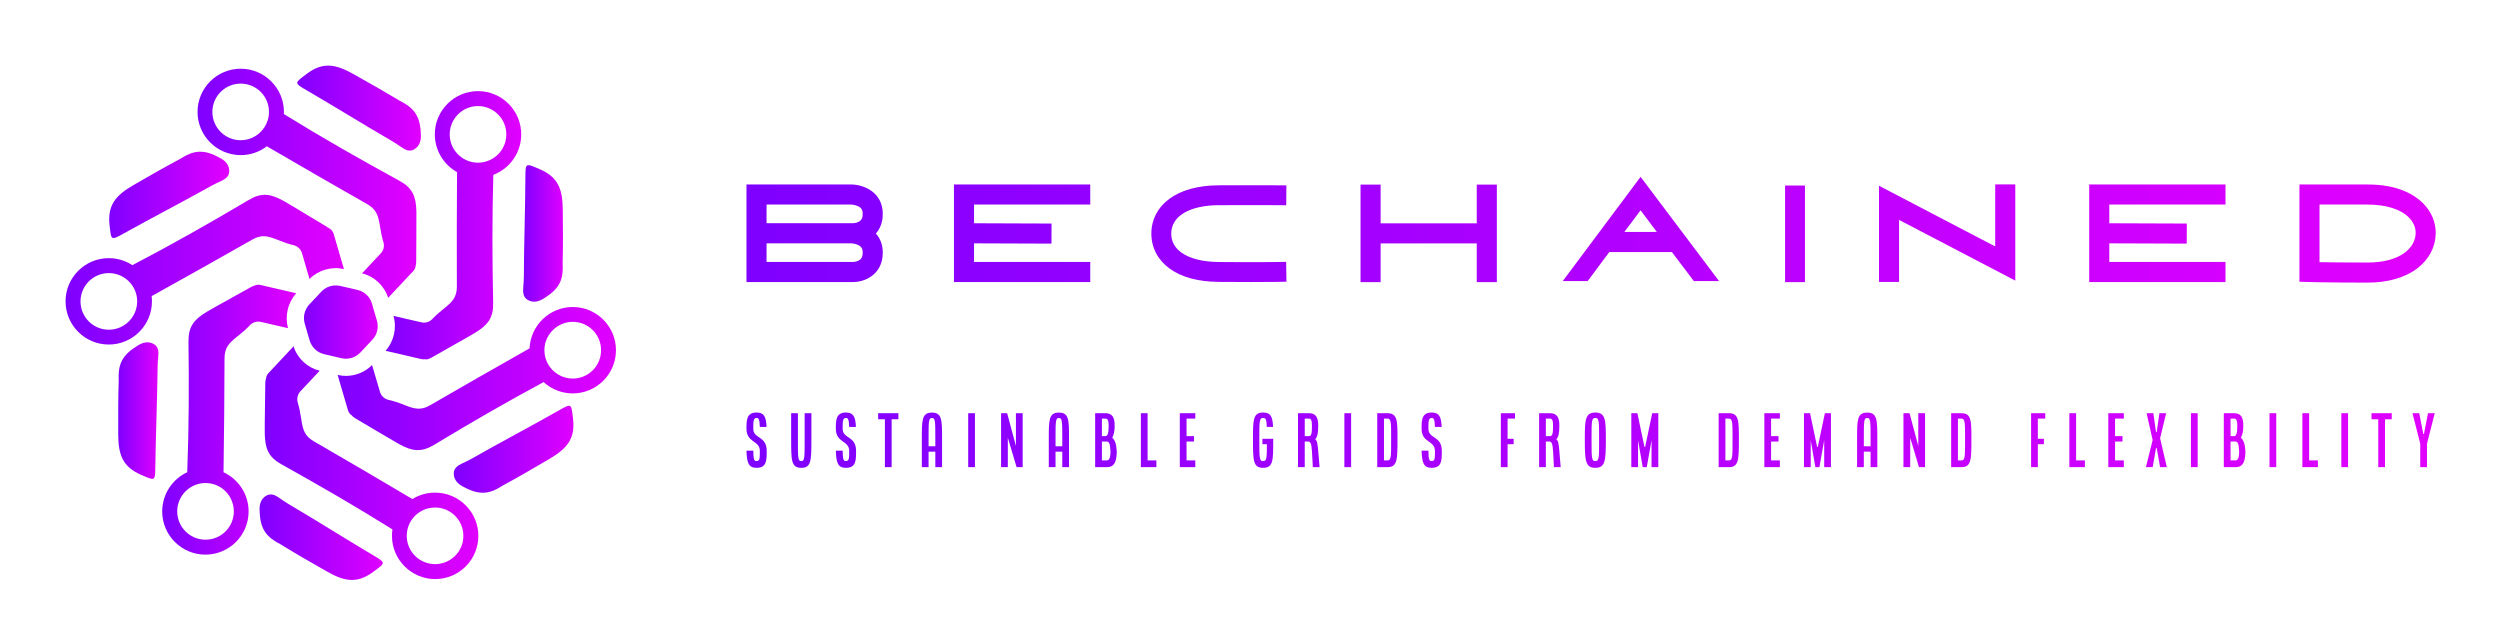 
        <svg xmlns="http://www.w3.org/2000/svg" xmlns:xlink="http://www.w3.org/1999/xlink" version="1.1" width="3165.845" 
        height="815.049" viewBox="0 0 3165.845 815.049">
			
			<g transform="scale(8.292) translate(10, 10)">
				<defs id="SvgjsDefs1077"><linearGradient id="SvgjsLinearGradient1084"><stop id="SvgjsStop1085" stop-color="#7f00ff" offset="0"></stop><stop id="SvgjsStop1086" stop-color="#e100ff" offset="1"></stop></linearGradient><linearGradient id="SvgjsLinearGradient1087"><stop id="SvgjsStop1088" stop-color="#7f00ff" offset="0"></stop><stop id="SvgjsStop1089" stop-color="#e100ff" offset="1"></stop></linearGradient><linearGradient id="SvgjsLinearGradient1090"><stop id="SvgjsStop1091" stop-color="#7f00ff" offset="0"></stop><stop id="SvgjsStop1092" stop-color="#e100ff" offset="1"></stop></linearGradient></defs><g id="SvgjsG1078" featureKey="symbolFeature-0" transform="matrix(0.091,0,0,0.091,-3.41,-6.203)" fill="url(#SvgjsLinearGradient1084)"><g xmlns="http://www.w3.org/2000/svg"><g><path d="M633.7,181.2c1.2,12.1-1.4,22.3-11.4,27.9c-7.4,4.2-14.7,0.7-21.5-4.1c-4.9-3.4-9.8-6.8-15-9.8    c-47.5-27.5-95.2-57.3-142.6-84.8c-22.8-13.2-21.4-12.6-1.5-27.7c27.2-20.8,48.5-17.2,78.7-0.3c29.6,16.6,51.7,29.1,78.3,45.1    C620.9,138.7,632.5,151.4,633.7,181.2z"></path></g><g><path d="M842.8,457.4c-9.9,7.1-20.1,9.9-29.9,4c-7.3-4.4-7.9-12.5-7.2-20.7c0.5-6,1-11.9,1-17.9    c0.2-54.9,2.3-111.1,2.6-165.8c0.1-26.3,0.3-24.8,23.3-15.1c31.6,13.3,39.1,33.5,39.4,68.1c0.4,33.9,0.6,59.3-0.2,90.3    C873.3,425.2,868.1,441.5,842.8,457.4z"></path></g><g><path d="M707.4,776.3c-11-5.1-18.5-12.5-18.3-23.9c0.2-8.5,6.9-13.1,14.3-16.5c5.4-2.5,10.8-5.1,16-8    c47.7-27.2,97.5-53.3,145.1-80.3c22.9-13,21.7-12.1,24.7,12.6c4.2,34-9.6,50.5-39.4,68.1c-29.2,17.2-51.2,30-78.4,44.8    C750.5,786.7,733.7,790.3,707.4,776.3z"></path></g><g><path d="M363.4,817.6c-1.1-12.1,1.6-22.3,11.6-27.8c7.5-4.1,14.7-0.6,21.5,4.2c4.9,3.5,9.8,6.8,14.9,9.9    c47.3,27.8,94.8,58,141.9,85.9c22.7,13.4,21.3,12.8,1.3,27.7c-27.4,20.6-48.6,16.9-78.7-0.3c-29.5-16.8-51.5-29.4-77.9-45.7    C375.9,860.2,364.4,847.4,363.4,817.6z"></path></g><g><path d="M156.3,539.8c9.9-7,20.1-9.7,29.9-3.8c7.3,4.4,7.8,12.5,7,20.7c-0.6,6-1.1,11.9-1.1,17.9    c-0.6,54.9-3.1,111.1-3.8,165.8c-0.3,26.3-0.5,24.8-23.4,15c-31.5-13.5-38.8-33.8-38.9-68.4c-0.1-33.9-0.1-59.3,0.8-90.3    C125.6,571.9,131,555.5,156.3,539.8z"></path></g><g><path d="M294.2,222c11,5.1,18.4,12.6,18.1,24.1c-0.2,8.5-7,13-14.5,16.4c-5.4,2.5-10.8,5-16,7.9    c-47.9,26.8-97.9,52.6-145.7,79.2c-23,12.8-21.7,11.9-24.6-12.8c-3.9-34,10-50.5,39.9-67.8c29.4-17,51.4-29.6,78.8-44.2    C251.1,211.3,268,207.8,294.2,222z"></path></g><g><path d="M729.8,111.2c-40,0-72.5,32.5-72.5,72.5c0,27.2,15.1,51,37.3,63.4c-0.4,64-0.6,127.9-0.3,191.9    c0.1,17.5-7.1,25.5-21.2,36.7c-8.2,6.6-14.8,12.4-20,18c-4.7,5-11.8,7.1-18.5,5.5l-46.7-10.8c5.9,20.4,0.8,42.7-13.3,58.6l60,13.9    c2.2,0.5,4.3,0.5,6.4,0.2c2.8,1.1,6.7-0.4,11.5-3.1c14.7-8.5,62.9-35.4,72.5-41.3c21.3-13,30.8-24.9,30.2-50.3    c-1.5-71.5-1.8-143.2,0.3-214.7c27.4-10.4,46.8-36.9,46.8-67.8C802.4,143.7,769.8,111.2,729.8,111.2z M755.7,223.6    c-7.4,4.8-16.3,7.7-25.9,7.7c-13.9,0-26.3-5.9-35-15.4c-7.8-8.5-12.5-19.8-12.5-32.1c0-26.3,21.3-47.5,47.5-47.5    c26.3,0,47.5,21.3,47.5,47.5C777.4,200.4,768.8,215.1,755.7,223.6z"></path></g><g><path d="M552.6,528.3l-8.1,8.6l-1.9,2.1l-10.1,10.7c-8.1,8.7-20.3,12.4-31.8,9.7l-11.8-2.7l-2-0.5l-15.2-3.5    c-11.7-2.7-21-11.5-24.4-23l-3.2-10.8l-0.6-2.2l-4.5-15.3c-3.2-11.3-0.4-23.5,7.6-32.1l8.1-8.6l1.9-2l10.2-10.9    c6.3-6.8,15.2-10.5,24.3-10.5c2.5,0,5,0.2,7.4,0.8l11.7,2.7l2.2,0.5l15,3.5c11.7,2.7,21.1,11.5,24.4,23l3.2,11l0.6,2.2l4.5,15.3    C563.5,507.5,560.6,519.8,552.6,528.3z"></path></g></g><path xmlns="http://www.w3.org/2000/svg" d="M888.8,473.5c-38.9,0-70.8,30.8-72.5,69.4c-55.8,31.6-111.5,63.3-167,95.5c-15.1,8.8-25.6,6.5-42.3-0.2  c-10.5-4.2-19.3-7.1-27.1-8.8c-7.1-1.5-12.7-6.7-14.7-13.6L552,570.9c-11.7,11.8-27.6,18.2-43.9,18.2c-4.6,0-9.4-0.5-13.9-1.6  l17.4,59.4c1.1,3.7,3.5,6.7,6.5,8.6c1.4,2,4,3.8,7.4,5.8c14.7,8.6,62,36.9,71.9,42.3c21.9,12,36.9,14.3,58.7,1.2  c60.4-36.5,121.6-71.9,183.8-105.3c12.9,11.8,30.1,19,48.9,19c40,0,72.5-32.5,72.5-72.5S928.8,473.5,888.8,473.5z M888.8,593.6  c-9.2,0-17.8-2.6-25.1-7.2c-13.5-8.4-22.5-23.3-22.5-40.4c0-7,1.5-13.7,4.3-19.7c7.5-16.4,24.1-27.9,43.3-27.9  c26.3,0,47.5,21.3,47.5,47.5C936.4,572.3,915.1,593.6,888.8,593.6z"></path><path xmlns="http://www.w3.org/2000/svg" d="M657.7,785c-13.9,0-26.9,3.9-38,10.8c-55-32.6-110.2-65-165.6-97c-15.1-8.7-18.3-19-20.9-36.9  c-1.6-11-3.5-20-5.8-27.5c-2.1-6.8-0.5-14.2,4.3-19.4l32.4-34.5c-20.7-5.2-37.4-20.7-43.9-41l-42,44.9c-2.4,2.5-3.8,5.6-4,8.8v0.1  c-1.1,2.2-1.4,5.4-1.4,9.3c-0.1,17-1.2,72.2-0.9,83.5c0.6,25,6,39.2,28.2,51.5c62.8,35,125.1,71,186.1,109.1  c-0.5,3.6-0.8,7.2-0.8,10.9c0,40,32.6,72.5,72.5,72.5c40,0,72.5-32.5,72.5-72.5S697.7,785,657.7,785z M657.7,905  c-25.1,0-45.7-19.5-47.4-44.2c-0.1-1.1-0.1-2.2-0.1-3.3c0-22.3,15.3-41,36-46.1c3.7-0.9,7.5-1.4,11.5-1.4  c26.3,0,47.5,21.3,47.5,47.5C705.3,883.8,684,905,657.7,905z"></path><path xmlns="http://www.w3.org/2000/svg" d="M424.7,450.5l-60.1-14c-3.7-0.8-7.4-0.3-10.5,1.3c-1.9,0.5-4.2,1.6-6.7,3c-14.8,8.4-63.2,34.9-72.9,40.8  c-21.3,12.9-30.9,24.7-30.6,50.1c1,73,0.7,146.1-2.1,219.1c-24.8,11.5-42,36.7-42,65.8c0,40,32.5,72.5,72.5,72.5  s72.5-32.5,72.5-72.5c0-29.1-17.3-54.3-42.1-65.8c0.9-63.8,1.6-127.6,1.7-191.4c0.1-17.5,7.4-25.4,21.5-36.5  c8.7-6.8,15.7-12.9,21-18.8c4.7-5,11.8-7.1,18.5-5.6l45.5,10.5C405.4,488.6,410.5,466.3,424.7,450.5z M320,816.5  c0,26.3-21.3,47.5-47.5,47.5c-26.3,0-47.5-21.3-47.5-47.5c0-14.8,6.8-28.1,17.4-36.8c8.2-6.7,18.7-10.8,30.1-10.8  c11.4,0,21.9,4,30.1,10.7C313.2,788.4,320,801.7,320,816.5z"></path><path xmlns="http://www.w3.org/2000/svg" d="M487.5,350.6c-1.3-4.5-4.6-8-8.5-9.8h-0.1c-1.1-0.8-2.3-1.6-3.7-2.4c-14.6-8.7-61.7-37.4-71.6-42.9  c-21.9-12.1-36.8-14.6-58.7-1.6c-64.1,38-129.1,74.9-195.2,109.4c-11.4-7.5-25-11.8-39.6-11.8c-40,0-72.5,32.5-72.5,72.5  s32.5,72.5,72.5,72.5s72.5-32.5,72.5-72.5c0-3-0.2-5.9-0.5-8.8c56.5-31.4,112.8-62.9,169-94.9c15.2-8.7,25.7-6.3,42.3,0.5  c10.4,4.2,19.1,7.1,26.8,8.9c6.9,1.6,12.2,6.8,14.2,13.5l12.6,43.3c15.1-15.1,36.9-21.4,57.8-16.7L487.5,350.6z M110.2,511.6  c-26.3,0-47.5-21.3-47.5-47.5s21.3-47.5,47.5-47.5c5.3,0,10.5,0.9,15.3,2.5h0c18.8,6.4,32.3,24.1,32.3,45c0,1.7-0.1,3.3-0.3,5  C155,493,134.7,511.6,110.2,511.6z"></path><path xmlns="http://www.w3.org/2000/svg" d="M626.4,312.9c-0.7-25-6.3-39.1-28.6-51.3c-65.4-35.7-130.4-72.7-193.8-111.9c0.1-1.2,0.1-2.4,0.1-3.6  c0-40-32.6-72.5-72.5-72.5c-40,0-72.5,32.5-72.5,72.5s32.5,72.5,72.5,72.5c16.5,0,31.7-5.5,43.8-14.8c56,32.6,112.1,65.1,168.5,97.1  c15.2,8.6,18.5,18.9,21.3,36.7c1.7,10.8,3.5,19.5,5.8,27c2.1,6.7,0.4,13.9-4.5,19l-31.3,33.4c20.7,5.2,37.4,20.8,43.8,41.1  l42.1-44.9c2.3-2.5,3.6-5.3,4-8.4v-0.1c0.7-2.2,1-5,1-8.3C626,379.4,626.7,324.2,626.4,312.9z M350.8,189.5  c-5.9,2.6-12.4,4.1-19.3,4.1c-26.3,0-47.5-21.3-47.5-47.5c0-26.3,21.3-47.5,47.5-47.5c23.1,0,42.4,16.5,46.6,38.3  c0.6,3,0.9,6.1,0.9,9.2C379,165.4,367.4,182.1,350.8,189.5z"></path></g><g id="SvgjsG1079" featureKey="nameFeature-0" transform="matrix(0.653,0,0,0.653,101.873,6.938)" fill="url(#SvgjsLinearGradient1087)"><path d="M35.134 24.085 c0 2.016 -0.658 3.518 -1.623 4.596 c0.97 1.067 1.623 2.528 1.623 4.464 c0 5.046 -4.113 6.878 -6.878 6.878 l-24.997 0 l0 -22.815 l24.474 0 c2.975 0 7.401 1.832 7.401 6.878 z M29.556 34.964 c0.436 -0.241 0.882 -0.646 0.882 -1.819 c0 -0.943 -0.319 -1.454 -1.139 -1.821 c-0.745 -0.334 -1.558 -0.361 -1.566 -0.361 l-19.779 0 l0 4.364 l20.281 0 c0.205 -0.007 0.817 -0.084 1.321 -0.363 z M29.556 25.904 c0.436 -0.241 0.882 -0.646 0.882 -1.819 c0 -0.943 -0.319 -1.454 -1.139 -1.821 c-0.745 -0.334 -1.558 -0.361 -1.566 -0.361 l-19.779 0 l0 4.364 l20.281 0 c0.205 -0.007 0.817 -0.084 1.321 -0.363 z M83.658 21.902 l-27.18 0 l0 4.373 l18.128 0.068 l-0.017 4.696 l-18.111 -0.068 l0 4.356 l27.18 0 l0 4.695 l-31.875 0 l0 -22.815 l31.875 0 l0 4.695 z M129.467 35.3 l0.08 4.648 l-2.324 0.04 c-0.03 0.001 -2.055 0.034 -6.015 0.034 c-2.006 0 -4.509 -0.009 -7.501 -0.035 c-4.826 -0.042 -8.686 -1.084 -11.47 -3.098 c-2.767 -2.001 -4.291 -4.912 -4.291 -8.197 c0 -3.283 1.537 -6.2 4.328 -8.215 c2.766 -1.997 6.723 -3.062 11.444 -3.08 c8.882 -0.034 13.438 0.001 13.483 0.001 l2.324 0.018 l-0.037 4.649 l-2.324 -0.018 c-0.045 -0.001 -4.578 -0.035 -13.429 -0.001 c-6.872 0.027 -11.14 2.573 -11.14 6.646 c0 1.804 0.796 3.295 2.366 4.43 c1.959 1.417 4.997 2.183 8.785 2.216 c8.829 0.077 13.352 0.002 13.396 0.001 z M174.05 17.234 l4.695 0 l0 22.815 l-4.695 0 l0 -9.06 l-22.484 0 l0 9.06 l-4.695 0 l0 -22.815 l4.695 0 l0 9.06 l22.484 0 l0 -9.06 z M212.367 15.421 l18.353 24.38 l-5.902 0 l-5.132 -6.795 l-14.639 0 l-5.057 6.795 l-5.835 0 z M208.568 28.311 l7.597 0 l-3.798 -5.064 z M250.808 40.049 l-4.649 0 l0 -22.591 l4.649 0 l0 22.591 z M295.302 17.185 l4.695 0 l0 22.5 l-27.179 -14.196 l0 14.511 l-4.695 0 l0 -22.5 l27.18 14.196 l0 -14.511 z M349.162 21.902 l-27.18 0 l0 4.373 l18.128 0.068 l-0.017 4.696 l-18.111 -0.068 l0 4.356 l27.18 0 l0 4.695 l-31.875 0 l0 -22.815 l31.875 0 l0 4.695 z M395.418 21.654 c1.911 1.939 2.944 4.423 2.907 6.994 c-0.046 3.183 -1.58 6.087 -4.32 8.178 c-2.854 2.178 -6.871 3.329 -11.616 3.329 c-9.058 0 -13.616 -0.133 -13.661 -0.135 l-2.277 -0.068 l0 -22.746 l15.938 0 c7.146 0 11.03 2.418 13.03 4.447 z M382.389 35.461 c7.697 0 11.192 -3.455 11.242 -6.879 c0.019 -1.323 -0.519 -2.579 -1.556 -3.631 c-1.938 -1.966 -5.378 -3.048 -9.686 -3.048 l-11.243 0 l0 13.474 c2.18 0.038 5.926 0.084 11.243 0.084 z"></path></g><g id="SvgjsG1080" featureKey="sloganFeature-0" transform="matrix(0.515,0,0,0.515,103.691,51.043)" fill="url(#SvgjsLinearGradient1090)"><path d="M0.6 15.12 l2.02 0 c0.04 2.58 0.24 3.08 0.96 3.08 c0.98 0 0.98 -0.82 0.98 -3 c0 -3.2 -3.96 -2.34 -3.96 -6.6 c0 -2.5 0 -4.8 3 -4.8 c2.22 0 2.82 1.26 2.96 4.28 l-2 0 c-0.08 -2.18 -0.32 -2.68 -0.96 -2.68 c-0.98 0 -0.98 1.08 -0.98 3.2 c0 3.1 3.98 2 3.98 6.6 c0 2.8 0 5 -3.02 5 c-2.32 0 -2.86 -1.38 -2.98 -5.08 z M13.85 11.58 l0 -7.58 l2 0 l0 7.58 c0 5.78 0 6.62 1 6.62 s1 -0.84 1 -6.62 l0 -7.58 l2 0 l0 7.58 c0 6.4 0 8.62 -3 8.62 s-3 -2.22 -3 -8.62 z M27.1 15.12 l2.02 0 c0.04 2.58 0.24 3.08 0.96 3.08 c0.98 0 0.98 -0.82 0.98 -3 c0 -3.2 -3.96 -2.34 -3.96 -6.6 c0 -2.5 0 -4.8 3 -4.8 c2.22 0 2.82 1.26 2.96 4.28 l-2 0 c-0.08 -2.18 -0.32 -2.68 -0.96 -2.68 c-0.98 0 -0.98 1.08 -0.98 3.2 c0 3.1 3.98 2 3.98 6.6 c0 2.8 0 5 -3.02 5 c-2.32 0 -2.86 -1.38 -2.98 -5.08 z M39.65 5.8 l0 -1.8 l6 0 l0 1.8 l-2 0 l0 14.2 l-2 0 l0 -14.2 l-2 0 z M52.6 20 l0 -8.4 c0 -5.58 0 -7.78 3 -7.78 s3 2.2 3 7.78 l0 8.4 l-2 0 l0 -4.6 l-2 0 l0 4.6 l-2 0 z M54.6 13.8 l2 0 l0 -2.2 c0 -5.2 0 -6.18 -1 -6.18 s-1 0.98 -1 6.18 l0 2.2 z M66.35 20 l0 -16 l2 0 l0 16 l-2 0 z M76.1 20 l0 -16 l1.8 0 l2.62 9.8 l-0.02 -0.2 l0 -9.6 l2 0 l0 16 l-1.8 0 l-2.62 -8.8 l0.02 0.2 l0 8.6 l-2 0 z M90.25 20 l0 -8.4 c0 -5.58 0 -7.78 3 -7.78 s3 2.2 3 7.78 l0 8.4 l-2 0 l0 -4.6 l-2 0 l0 4.6 l-2 0 z M92.25 13.8 l2 0 l0 -2.2 c0 -5.2 0 -6.18 -1 -6.18 s-1 0.98 -1 6.18 l0 2.2 z M104 20 l0 -16 l3.04 0 c2.06 0 2.74 1.28 2.74 3.58 l0 0.42 c0 1.38 -0.32 2.46 -0.68 3.24 l0 0.08 c0.74 0.62 1.2 1.84 1.3 3.96 l0 0.64 c-0.16 2.82 -0.9 4.08 -2.96 4.08 l-3.44 0 z M106 10.8 l1.04 0 c0.56 0 0.96 -0.66 0.96 -2.8 l0 -0.42 c0 -1.54 -0.36 -1.98 -0.96 -1.98 l-1.04 0 l0 5.2 z M106 18 l1.44 0 c0.6 0 1.02 -0.5 1.1 -2.08 l0 -0.64 c-0.08 -2.38 -0.5 -2.88 -1.1 -2.88 l-1.44 0 l0 5.6 z M117.55 20 l0 -16 l2 0 l0 14 l2.6 0 l0 2 l-4.6 0 z M129.1 20 l0 -16 l4.6 0 l0 1.6 l-2.6 0 l0 5.2 l2.2 0 l0 1.6 l-2.2 0 l0 5.6 l2.6 0 l0 2 l-4.6 0 z M150.8 11.58 c0 -5.58 0 -7.78 3 -7.78 c2.28 0 2.82 1.26 2.96 4.28 l-1.86 0 c-0.08 -2.18 -0.3 -2.68 -1.1 -2.68 c-1.12 0 -1.12 0.98 -1.12 6.18 c0 5.78 0 6.62 1.12 6.62 c1.06 0 1.12 -0.76 1.12 -5 l-1.32 0 l0 -1.6 l3.2 0 l0 0.78 c0 5.6 0 7.82 -3 7.82 s-3 -2.22 -3 -8.62 z M164.15 20 l0 -16 l3.24 0 c2.06 0 2.76 1.26 2.76 3.68 c0 2.18 -0.26 3.42 -0.88 4.02 l0 0.12 c0.52 0.18 0.68 1.12 0.88 3.46 l0.4 4.72 l-2 0 l-0.26 -4.72 c-0.14 -2.38 -0.5 -2.88 -1.1 -2.88 l-1.04 0 l0 7.6 l-2 0 z M166.15 10.8 l1.24 0 c0.7 0 0.9 -0.7 0.9 -3.12 c0 -1.58 -0.3 -2.08 -0.9 -2.08 l-1.24 0 l0 5.2 z M177.9 20 l0 -16 l2 0 l0 16 l-2 0 z M187.65 20 l0 -16 l3 0 c3 0 3 2.2 3 7.58 c0 6.2 0 8.42 -3 8.42 l-3 0 z M189.65 18 l1 0 c1.12 0 1.12 -0.84 1.12 -6.42 c0 -5 0 -5.98 -1.12 -5.98 l-1 0 l0 12.4 z M200.8 15.12 l2.02 0 c0.04 2.58 0.24 3.08 0.96 3.08 c0.98 0 0.98 -0.82 0.98 -3 c0 -3.2 -3.96 -2.34 -3.96 -6.6 c0 -2.5 0 -4.8 3 -4.8 c2.22 0 2.82 1.26 2.96 4.28 l-2 0 c-0.08 -2.18 -0.32 -2.68 -0.96 -2.68 c-0.98 0 -0.98 1.08 -0.98 3.2 c0 3.1 3.98 2 3.98 6.6 c0 2.8 0 5 -3.02 5 c-2.32 0 -2.86 -1.38 -2.98 -5.08 z M224.3 20 l0 -16 l4.2 0 l0 1.6 l-2.2 0 l0 6 l1.8 0 l0 1.6 l-1.8 0 l0 6.8 l-2 0 z M235.65 20 l0 -16 l3.24 0 c2.06 0 2.76 1.26 2.76 3.68 c0 2.18 -0.26 3.42 -0.88 4.02 l0 0.12 c0.52 0.18 0.68 1.12 0.88 3.46 l0.4 4.72 l-2 0 l-0.26 -4.72 c-0.14 -2.38 -0.5 -2.88 -1.1 -2.88 l-1.04 0 l0 7.6 l-2 0 z M237.65 10.8 l1.24 0 c0.7 0 0.9 -0.7 0.9 -3.12 c0 -1.58 -0.3 -2.08 -0.9 -2.08 l-1.24 0 l0 5.2 z M249.2 11.58 c0 -5.58 0.12 -7.78 3.12 -7.78 s3.12 2.2 3.12 7.78 c0 6.4 -0.12 8.62 -3.12 8.62 s-3.12 -2.22 -3.12 -8.62 z M251.2 11.58 c0 5.78 0 6.62 1.12 6.62 s1.12 -0.84 1.12 -6.62 c0 -5.2 0 -6.18 -1.12 -6.18 s-1.12 0.98 -1.12 6.18 z M262.99 20 l0 -16 l1.8 0 l2.1 10 l0.2 0 l2.1 -10 l1.8 0 l0 16 l-2 0 l0 -8 l-1.42 8 l-1.2 0 l-1.38 -8 l0 8 l-2 0 z M288.89 20 l0 -16 l3 0 c3 0 3 2.2 3 7.58 c0 6.2 0 8.42 -3 8.42 l-3 0 z M290.89 18 l1 0 c1.12 0 1.12 -0.84 1.12 -6.42 c0 -5 0 -5.98 -1.12 -5.98 l-1 0 l0 12.4 z M302.44 20 l0 -16 l4.6 0 l0 1.6 l-2.6 0 l0 5.2 l2.2 0 l0 1.6 l-2.2 0 l0 5.6 l2.6 0 l0 2 l-4.6 0 z M314.19 20 l0 -16 l1.8 0 l2.1 10 l0.2 0 l2.1 -10 l1.8 0 l0 16 l-2 0 l0 -8 l-1.42 8 l-1.2 0 l-1.38 -8 l0 8 l-2 0 z M329.94 20 l0 -8.4 c0 -5.58 0 -7.78 3 -7.78 s3 2.2 3 7.78 l0 8.4 l-2 0 l0 -4.6 l-2 0 l0 4.6 l-2 0 z M331.94 13.8 l2 0 l0 -2.2 c0 -5.2 0 -6.18 -1 -6.18 s-1 0.98 -1 6.18 l0 2.2 z M343.69 20 l0 -16 l1.8 0 l2.62 9.8 l-0.02 -0.2 l0 -9.6 l2 0 l0 16 l-1.8 0 l-2.62 -8.8 l0.02 0.2 l0 8.6 l-2 0 z M357.84 20 l0 -16 l3 0 c3 0 3 2.2 3 7.58 c0 6.2 0 8.42 -3 8.42 l-3 0 z M359.84 18 l1 0 c1.12 0 1.12 -0.84 1.12 -6.42 c0 -5 0 -5.98 -1.12 -5.98 l-1 0 l0 12.4 z M381.54 20 l0 -16 l4.2 0 l0 1.6 l-2.2 0 l0 6 l1.8 0 l0 1.6 l-1.8 0 l0 6.8 l-2 0 z M392.89 20 l0 -16 l2 0 l0 14 l2.6 0 l0 2 l-4.6 0 z M404.44 20 l0 -16 l4.6 0 l0 1.6 l-2.6 0 l0 5.2 l2.2 0 l0 1.6 l-2.2 0 l0 5.6 l2.6 0 l0 2 l-4.6 0 z M415.59 20 l2 -8.04 l-1.8 -7.96 l2 0 l0.8 5.6 l0.2 0 l0.8 -5.6 l2 0 l-1.8 7.42 l2 8.58 l-2 0 l-1 -5.66 l-0.2 0 l-1 5.66 l-2 0 z M428.94 20 l0 -16 l2 0 l0 16 l-2 0 z M438.69 20 l0 -16 l3.04 0 c2.06 0 2.74 1.28 2.74 3.58 l0 0.42 c0 1.38 -0.32 2.46 -0.68 3.24 l0 0.08 c0.74 0.62 1.2 1.84 1.3 3.96 l0 0.64 c-0.16 2.82 -0.9 4.08 -2.96 4.08 l-3.44 0 z M440.69 10.8 l1.04 0 c0.56 0 0.96 -0.66 0.96 -2.8 l0 -0.42 c0 -1.54 -0.36 -1.98 -0.96 -1.98 l-1.04 0 l0 5.2 z M440.69 18 l1.44 0 c0.6 0 1.02 -0.5 1.1 -2.08 l0 -0.64 c-0.08 -2.38 -0.5 -2.88 -1.1 -2.88 l-1.44 0 l0 5.6 z M452.24 20 l0 -16 l2 0 l0 16 l-2 0 z M461.99 20 l0 -16 l2 0 l0 14 l2.6 0 l0 2 l-4.6 0 z M473.54 20 l0 -16 l2 0 l0 16 l-2 0 z M482.49 5.8 l0 -1.8 l6 0 l0 1.8 l-2 0 l0 14.2 l-2 0 l0 -14.2 l-2 0 z M494.64 4 l2 0 l1.2 6.16 l0.2 0 l1.2 -6.16 l2 0 l-2.3 9.04 l0 6.96 l-2 0 l0 -6.96 z"></path></g>
			</g>
		</svg>
	